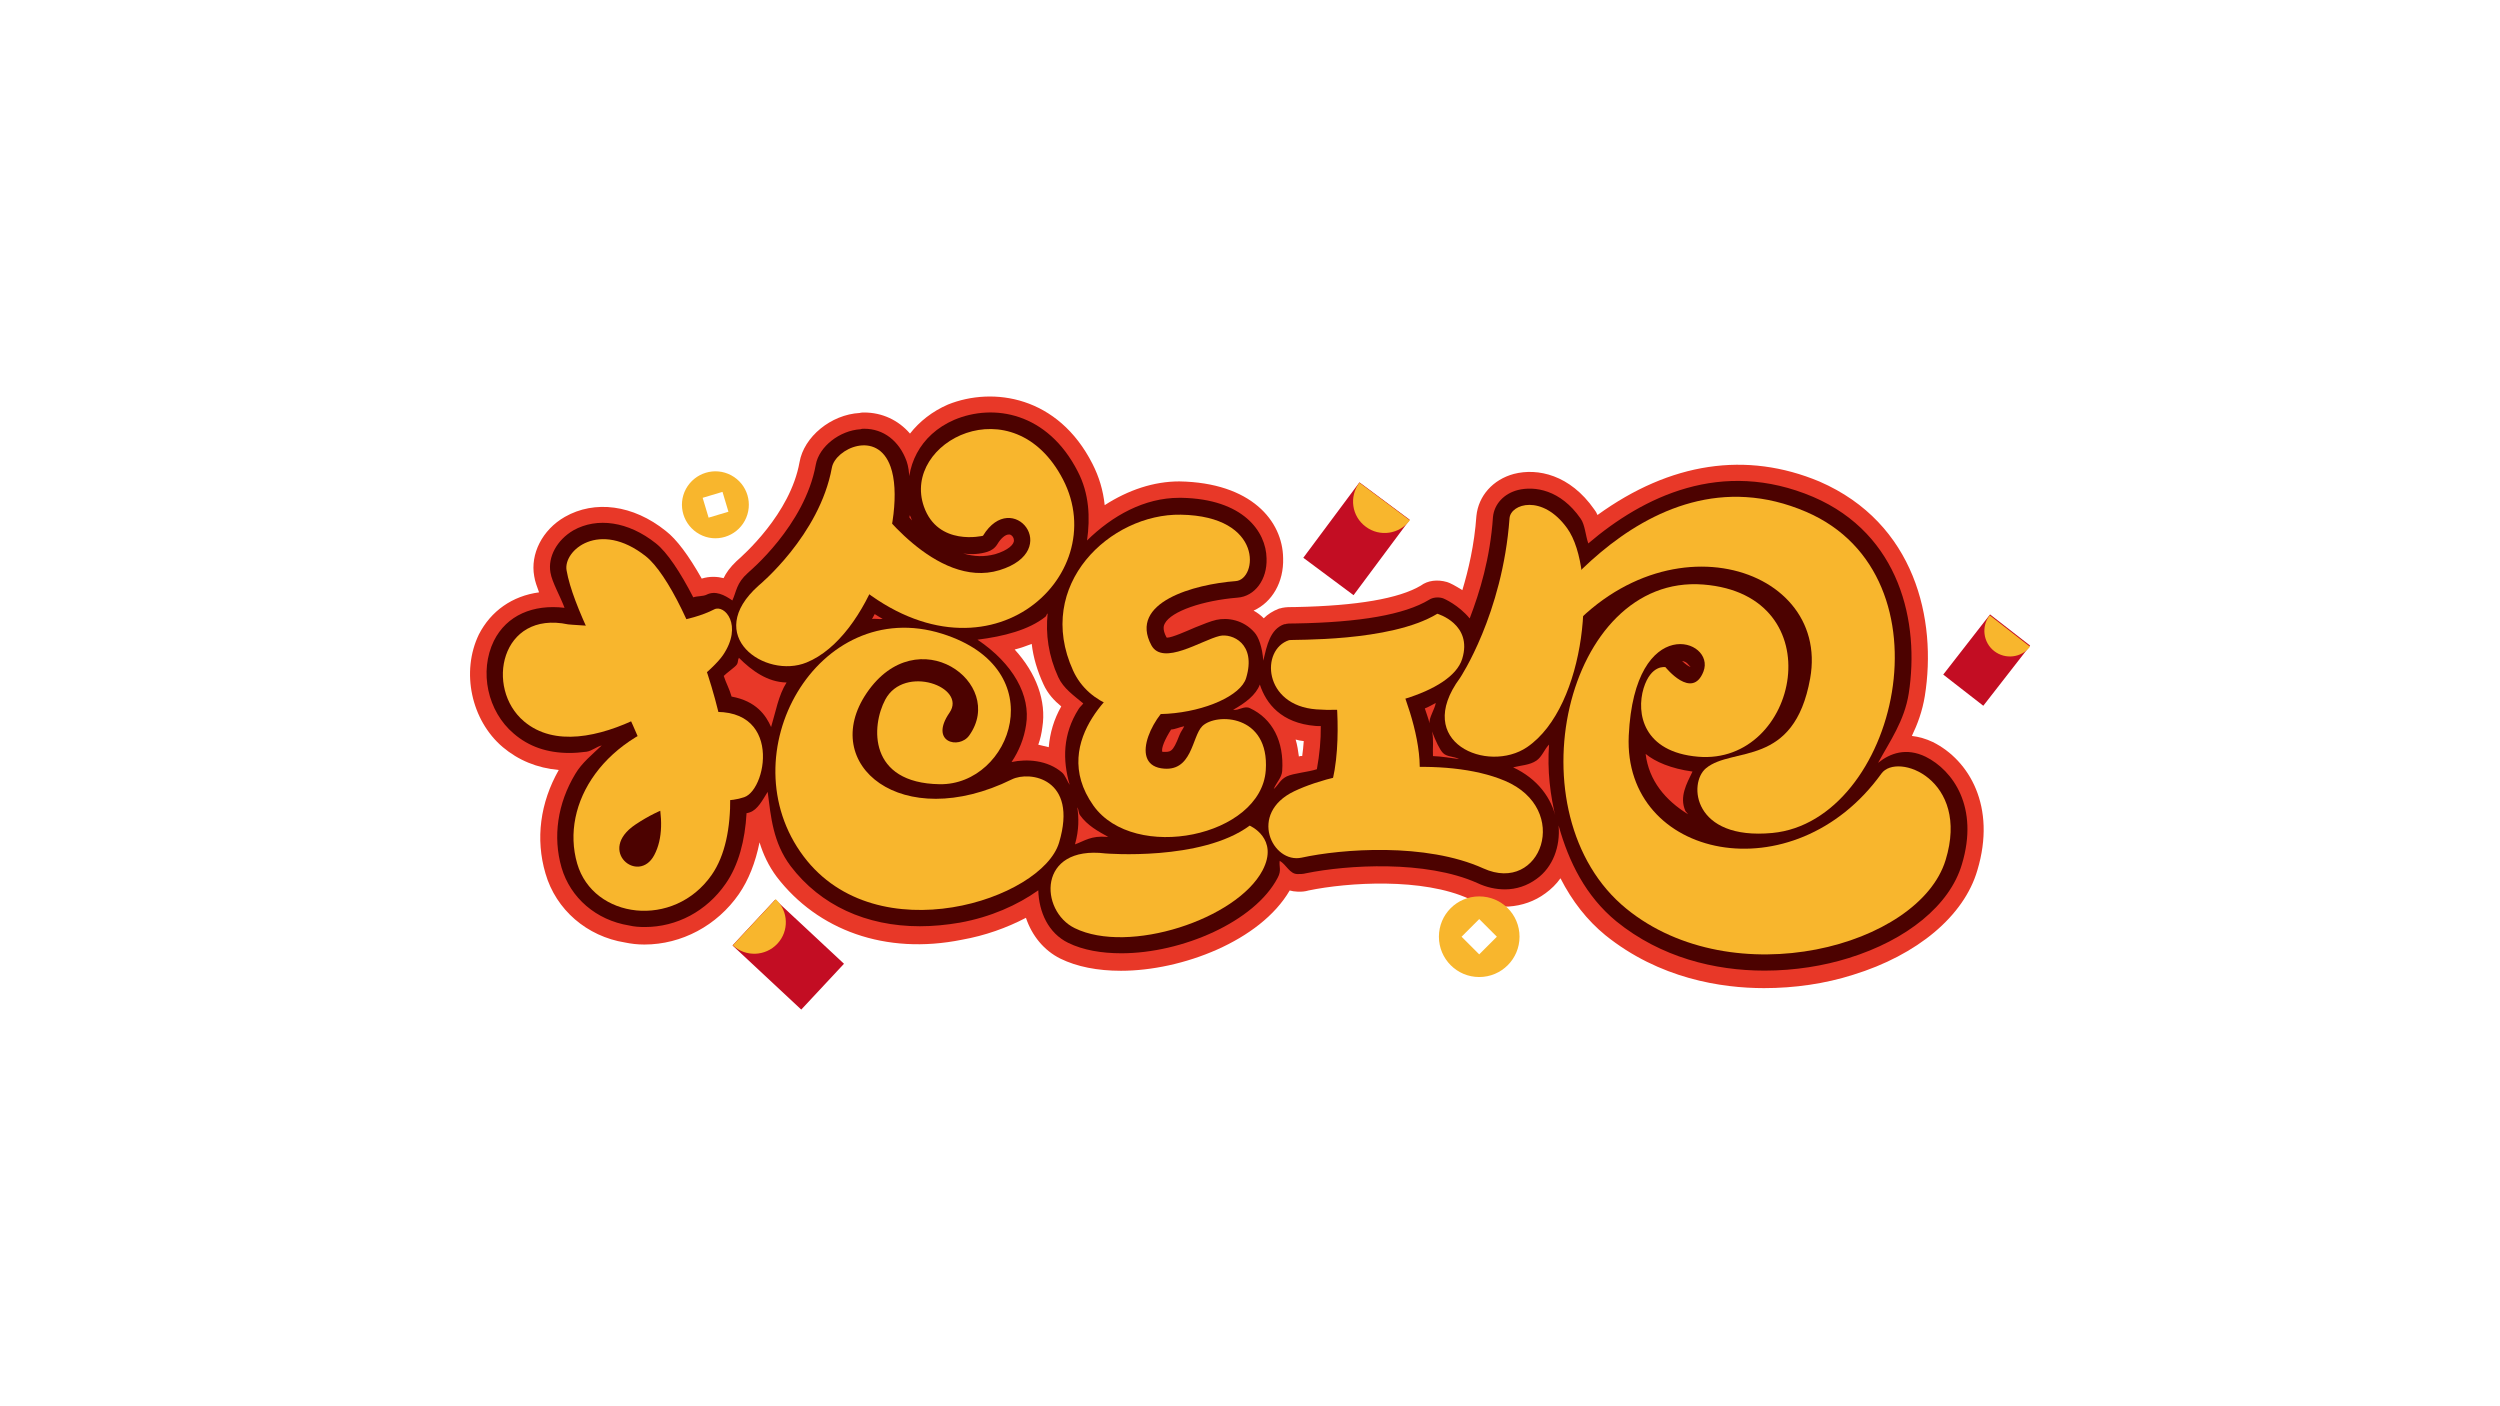 <?xml version="1.0" encoding="utf-8"?>
<!-- Generator: Adobe Illustrator 21.0.0, SVG Export Plug-In . SVG Version: 6.00 Build 0)  -->
<svg version="1.1" id="图层_1" xmlns="http://www.w3.org/2000/svg" xmlns:xlink="http://www.w3.org/1999/xlink" x="0px" y="0px"
	 viewBox="0 0 1600 900" style="enable-background:new 0 0 1600 900;" xml:space="preserve">
<style type="text/css">
	.st0{fill:#E83828;}
	.st1{fill:#4C0200;}
	.st2{fill:#F8B62D;}
	.st3{fill:#C30D23;}
</style>
<g>
	<path class="st0" d="M1237,474.9c-4.4-2.1-9-3.4-13.4-3.9c3.6-7.5,6.7-15.8,8.3-25.6c7.8-48.8-6.2-110.6-67.4-137.2
		c-46.8-19.6-95.4-12.4-142.1,21.4c-0.5-1.3-1.3-2.6-2.1-3.6c-15.5-22.2-36.2-26.6-51.4-22.7c-13.4,3.6-22.7,14-24,26.9
		c-1.3,18.6-5.2,34.9-9,47.5c-4.4-2.8-8-4.7-9.8-5.2c-6.2-1.8-12.4-1-16.8,2.3c-14,8.3-40.8,12.9-79.8,13.7c-4.1,0-6.2,0-8.8,0.5
		c-0.8,0.3-1.3,0.3-2.1,0.5c-4.1,1.6-7.2,3.6-9.8,6.2c-2.1-2.1-4.1-3.6-6.5-4.9c11.9-5.4,19.4-18.3,18.9-33.6
		c-0.3-23.8-20.4-48.3-66.4-49.1c-16.3,0-32.6,5.4-47.8,15.2c-1-9.6-3.6-18.1-7.8-26.4c-22-43.4-63.6-49.6-92.5-38
		c-10.1,4.4-18.3,10.9-24.3,18.6C575,268.9,564.6,264,553,264c-0.5,0-1.8,0-2.8,0.3c-18.3,1-35.7,15.2-38.5,31.5
		c-5.9,33.1-36.2,59.7-40.3,63.3c-4.1,3.9-6.7,7.5-8.3,10.9c-4.1-1-8.8-1.3-14,0.3c-8.3-14.7-16-25.1-23-30.5
		c-20.9-16.8-45.5-19.9-64.6-9c-14.5,8.3-22.2,23.8-19.6,38c0.5,3.4,1.8,6.7,3.1,10.3c-17.1,2.3-30.8,11.9-38.5,26.9
		c-11.6,24-4.9,55,15.2,72.1c10.1,8.5,22,13.4,35.9,14.7c-11.9,20.9-15,44.2-8.5,66.2c6.7,23.3,26.6,40.3,50.9,44.2
		c3.9,0.8,7.8,1.3,12.4,1.3c23.8,0,46.5-12.1,60.5-32.3c6.2-9,10.6-20.2,13.2-33.1c2.3,7.5,5.7,15,11.1,22.2
		c26.1,33.9,69.3,50.1,118.6,40.1c14.5-2.6,28.4-7.5,40.8-14c3.9,11.6,11.6,20.9,22,26.1c10.6,5.2,23.8,7.8,38.8,7.8
		c39,0,89.2-19.1,108-51.4c2.6,0.8,7.8,1.3,12.1,0c25.1-5.2,73.1-8.3,102.8,5.4c16.3,7.5,34.9,6.7,48.8-3.6c3.6-2.6,7-5.9,9.6-9.6
		c7.5,14.7,17.1,26.9,28.7,36.4c34.6,27.9,74.4,33.9,101.6,33.9c19.4,0,39-2.8,56.9-8.5c41.3-12.7,71.1-37.7,79.6-66.9
		C1277.8,516.2,1260.3,486.5,1237,474.9z M649.4,415.7c3.9-1,7.5-2.3,10.9-3.6c1,8.8,3.6,17.3,7.5,25.8c2.8,6.2,7,10.6,11.4,14.2
		c-4.7,8.3-7.2,16.8-8,26.1c-2.1-0.5-4.4-1-6.7-1.6c1.3-3.6,2.1-7.2,2.6-11.1C669.8,448.5,663.1,430.7,649.4,415.7z M829.2,473.3
		c1.6,0.5,3.4,0.8,5.2,1c-0.3,3.4-0.5,6.5-1,9.6c-0.8-0.3-2.3,0.3-2.1,0.3C830.8,480.5,830.3,476.9,829.2,473.3z"/>
	<path class="st1" d="M1232.4,484.3c-12.4-6-22.7-2.3-30.4,3.9c7.6-14,16.8-26.8,19.6-44.4c7-45.2-5.4-101.8-61.2-125.8
		c-58.7-24.9-108.8-0.1-143.9,29.8c-1.8-5.2-2.1-12-4.9-15.9c-12.9-18.6-29.5-20.9-40.1-18.3c-9,2.3-15.2,9-16,17.3
		c-1.8,26.5-8.5,48.2-14.9,64.9c-7-8.5-16.3-12.7-17.4-13c-2.8-0.8-6.2-0.5-8.5,1c-15.8,9.6-44.4,14.5-85.3,15.2c-4.4,0-5.4,0-7,0.5
		c-0.3,0-0.5,0-0.5,0c-9.1,3.2-11.1,13.7-13.4,23.3c-0.6-8.5-3-15.2-5.7-18.1c-7-8-17.1-9.6-24.3-8c-3.6,0.8-8.5,2.8-13.7,4.9
		c-4.9,2.1-14.7,6.5-17.8,6.5c-0.3,0-0.3,0-0.5-0.3c-2.8-5.2-1.6-7.8-1-8.8c4.1-7.8,24.3-14.7,46.5-16.5
		c11.1-0.8,19.1-11.6,18.6-25.1c-0.3-17.3-15-38-54.3-38.8c-0.5,0-1,0-1.6,0c-22.3,0-42.8,11.4-59,27.3c2.1-14.7,1.4-30-5.9-44.1
		c-19.4-38-54-43.7-79.1-33.1c-22.2,9.6-32,30.4-28.7,51.2c0.2-9,0.5-18.4-1.8-24.8c-4.7-12.9-14.7-20.7-27.1-20.7
		c-0.8,0-1.6,0-2.3,0.3c-13.4,0.8-26.6,11.1-28.7,22.7c-7,39-42.9,68.7-43.2,69c0,0.3-0.3,0.3-0.3,0.3c-7.4,6.6-7.2,11.8-9.9,17.6
		c-5.1-3.6-10.9-6.5-16.5-3.7c-2.1,1.1-6,0.8-8.5,1.7c-8.2-15.9-16.7-28.9-24-34.6c-17.6-14-37.5-16.8-52.7-8.3
		c-10.6,6.2-16.5,17.1-14.7,27.1c1,6.1,6.4,15.4,9,22.5c-20-2.4-37,4.7-45.2,21.1c-9.6,19.6-4.1,45.2,12.7,59.4
		c9.6,8.3,21.4,12.4,35.7,12.4c3.4,0,7-0.3,10.9-0.8c3.4-0.5,6.3-3.2,9.7-4c-6.1,5.8-12.8,11.2-16.9,18.2
		c-11.4,18.9-14.5,40.3-8.8,60c5.7,19.4,22.2,33.6,43.2,37c3.4,0.8,6.7,1,10.1,1c20.4,0,39.5-10.1,51.7-27.7
		c8.3-11.9,12.4-27.7,13.4-45.2c0.8,0,1.3-0.3,2.1-0.5c5-1.7,8.1-7.8,11.4-13.1c2.1,16.1,3.4,32.4,14.7,47.5
		c19.1,25.1,48.3,38.5,82.7,38.5c8.3,0,16.8-0.8,25.6-2.3c19.8-3.6,36.8-11.2,50.2-20.7c0.4,13.8,6.3,27.3,19.1,33.6
		c9.6,4.7,21.4,6.7,34.1,6.7c38.8,0,85.3-20.2,100-48.3c2.6-4.8,0.8-7,1.3-10.9c4.3,2.5,6.4,8.5,11.4,8.5c1.8,0,3.6,0,5.4-0.5
		c26.4-5.4,76.7-8.5,109.6,6.2c5.9,2.8,11.9,4.1,17.8,4.1c7.2,0,14.2-2.3,20.2-6.7c10.4-7.4,15.3-20.7,14.1-34.2
		c6.5,23.3,17.3,45.2,37,61.4c28.4,23,62.8,31.5,94.8,31.5c19.4,0,38-3.1,53.7-8c37.5-11.6,64.9-33.9,72.6-60
		C1266.7,516.6,1249.9,493,1232.4,484.3z M754.8,470.6c-4.4,11.4-5.7,10.6-10.9,10.6c-0.9-2.2,1.7-8.2,5.6-14.3
		c2.9-0.2,5.5-1.6,8.4-2.1C757,466.8,755.6,468.4,754.8,470.6z M677.3,433.4c3.3,7.2,9.9,11.7,16,16.8c-1,1.4-2.1,2.1-3,3.6
		c-10.2,16.1-10.3,32.6-5.7,48.5c-1.7-2.5-2.9-6.2-4.9-7.9c-9.3-8-22.5-8.8-32.3-6.7c4.7-7,8-15,9.3-23.8c3-18.7-8.2-39.1-31.1-54.5
		c16.7-2.1,32.8-6.2,43.5-14.7c0.7-0.6,0.6-1.6,1.4-2.1C669.1,405.8,671,419.7,677.3,433.4z M559.8,393c1.7,1,3.4,2.2,5.1,3.1
		c-2.3,0.4-4.7-0.4-6.8,0.1C558.7,395.2,559.2,394.1,559.8,393z M631.8,353.2c2.6-0.8,4.9-2.3,6.5-4.9c2.3-3.9,5.2-6.2,7.2-6.2
		c0.3,0,0.5,0,0.8,0c1.6,0.5,2.6,2.1,2.6,3.6c0.3,2.6-3.6,6.5-12.1,9c-7,1.8-13.2,1.6-20.4-0.5C622,355.1,627.7,354.5,631.8,353.2z
		 M468.2,445.8c-1.3-4.8-3.5-8.5-5-13.2c2-2.1,7.2-5.6,8.3-7.2c1.1-1.6,0.5-2.8,1.4-4.4c8.3,8.3,18.4,15.6,30.5,15.8
		c-5.2,8.2-6.9,18.6-9.9,28.5C490.2,457.8,484,448.7,468.2,445.8z M689.5,516.7c1,1.6,0.6,3.4,1.7,5c4.7,6.6,11.5,10.3,18.2,14
		c-0.1-0.1-0.8-0.1-0.9-0.1c-10.2-0.9-14.4,2.6-20.5,4.8C690.7,530.6,690.4,523.3,689.5,516.7z M911.9,453.4c2.6-1,4.6-2.3,7-3.5
		c-0.7,4.1-4.5,9.6-4,13C914.1,459.5,912.9,456.7,911.9,453.4z M916.5,468.1c2.2,6,5,11.8,7,13.8c2.5,2.6,7,2.1,10.3,3.9
		c-5.6-0.7-10.9-1.7-16.7-1.9C916.8,478.6,917.7,473.5,916.5,468.1z M1076.5,423c1.6,0.3,2.6,0.8,3.4,1.6l2.1,2.3
		C1080.9,426.6,1078.6,425.1,1076.5,423z M1083.2,493.8c-3.8,7.9-8.5,16.1-4.6,25.1c0.2,0.5,1.4,1.6,1.7,2.2
		c-14.4-8.9-25-21.4-27.1-38.6C1059.4,487.6,1069.5,491.9,1083.2,493.8z M806.3,438.1c4,12.2,13.7,24.7,35.6,26.5
		c1.1,0.1,2.3,0.1,3.4,0.1c0.1,9-0.8,18.3-2.5,27.6c-5.8,1.9-14.8,2.5-19.3,4.6c-4.3,2.1-5.3,5.5-8.3,8.1c1.5-4,5.1-7.2,5.4-11.5
		c1.3-18.9-6.2-33.6-20.7-40.3c-3.7-1.7-6.8,1.6-10.7,1.1C797,449.9,803.8,444.8,806.3,438.1z M583.7,333.1c-0.8-0.8-1-1.3-1.7-2
		c0-0.5,0.3-0.9,0.3-1.4C582.8,330.8,583.3,332,583.7,333.1z M968.4,491.1c5.1-1.3,10.6-1.4,14.9-4.3c3.7-2.6,5-7.1,8.1-10.3
		c-1.2,16.3,0.6,32.5,4.7,48.5C993.3,510.6,983.8,498.3,968.4,491.1z"/>
	<g>
		<path class="st2" d="M363.6,399.6c0,0,62.6,6.3,93.5-9.6c6.6-3.4,18.6,10.1,5.6,29.3c-11.6,17.1-88.6,75.1-127.3,42.4
			C310.2,440.5,320.4,390.5,363.6,399.6z"/>
		<path class="st2" d="M707.5,546.2c0,0,61.3,5.1,92.3-17.8c0,0,19,8.2,8.2,28.7c-16.5,31.2-85.6,53.9-120.2,36.9
			C665.3,583,663.8,540.9,707.5,546.2z"/>
		<path class="st2" d="M485.6,374.7c0,0,38.9-32,46.8-75.4c2.2-12.1,29.1-24.7,37.6-0.5c10.8,30.5-13.3,108.7-53.8,125.2
			C489.8,434.8,449.3,406.9,485.6,374.7z"/>
		<path class="st2" d="M934.4,433.9c0,0,27.2-40.7,31.7-102.2c0.7-9.3,21-15.7,36.9,6.4c19.3,26.9,12.7,113.9-25.7,140.1
			C952.2,495.2,903.9,475.3,934.4,433.9z"/>
		<path class="st2" d="M362.6,365c8.1,46.4,78.6,140,56.1,182.3c-10.1,19-37-2.9-12-19.6c33.9-22.6,51.2-11.2,69.6-17.5
			c15.4-5.2,25.5-65-31.8-53c-58,12.2-86.2,57.2-75.1,95.5c10.3,35.5,61.9,42,86.1,7.2c34.6-49.8-14.9-182.4-42.2-203.9
			C383.5,332.5,360.4,352.3,362.6,365z"/>
		<path class="st2" d="M559.1,320.9c0,0,39.6,56.6,80.6,44c41-12.6,8.2-52.9-10.6-22c0,0-28.8,7-37.8-18.7
			c-14.5-41.4,57.3-78.4,89-17.4c32.4,62.4-49.9,138-134.4,65.3"/>
		<path class="st2" d="M620.3,470.7c23.9-33.6-33.1-74.9-65.6-27.2c-31.1,45.8,22.4,90,92.9,55.3c11.3-5.6,42.6-0.8,30.2,40.5
			c-10.9,36.4-116.6,71-163.4,8.9c-49.3-65.4,9-167.6,88.6-142.6c71.8,22.6,44.2,97-1.6,96.3s-43.9-37.2-34.8-54.2
			c12.2-22.7,52.4-8,41.1,8.4C594.5,475.2,613.9,479.7,620.3,470.7z"/>
		<path class="st2" d="M601.7,450.2"/>
		<path class="st2" d="M790.9,371.9c-26.5,2-68.9,13.5-54,41.1c7.3,13.4,32.2-3.3,43.7-6c7.7-1.8,23.7,4.7,16.9,27
			c-6.8,22.3-90.2,40.1-110.7-4.8c-25.1-55,24-100.6,68.9-99.8C809.2,330.3,804.7,370.9,790.9,371.9z"/>
		<path class="st2" d="M721.2,435.6c0,0-52,36.9-21.4,80c26,36.5,107.4,20,110.3-22.7c2.4-35.8-31.7-36.8-40.6-28.2
			c-6.8,6.6-6.3,30.2-26.4,27c-20.8-3.4-4.8-36,11.4-45.5"/>
		<path class="st2" d="M828.3,506.4c30.9-14.8,96.5-22.9,134.8-6.7c42.9,18.1,23.2,72.8-13.7,56.1c-36.9-16.7-90.8-12.5-116.4-6.9
			C814.4,552.9,798.6,520.6,828.3,506.4z"/>
		<path class="st2" d="M825,409.7c1.8-0.6,64.6,1.5,94.9-16.9c0,0,22.8,6.6,15.9,28.9c-6.9,22.3-59.3,34.9-93.3,32.3
			C808.5,451.5,806.6,415.7,825,409.7z"/>
		<path class="st2" d="M853.9,434.3c0,0,7.2,47.2-4.5,76.3c0,0,11.9,31.2,43.8,13.2c37.4-21.1-4.9-102.9-4.9-102.9"/>
		<path class="st2" d="M1065.9,427c0,0,17.1,21.3,24.3,2.8c8.1-20.9-44.1-38.2-47.8,41S1148,573,1204.1,495.1
			c10.1-14,56.9,3.7,41.1,55.3c-16.9,55.4-135.9,86.9-204.3,31.2c-74.1-60.3-39.2-214.4,49.2-207.5c84,6.6,61.2,115.7-3.3,110.2
			c-35.3-3-39.7-27.9-34.9-43.8C1056.7,425,1065.9,427,1065.9,427z"/>
		<path class="st2" d="M972.5,413.8c0,0,77.2-132,183.5-86.2c95.7,41.2,57.7,198-21.7,205.5c-50.9,4.8-53.9-31.9-42.5-41.4
			c16.9-14.1,56.4,0,66.7-57.5c13.5-75.2-105.2-109.1-169.6-11"/>
	</g>
	<g>
		
			<rect x="848" y="315" transform="matrix(0.802 0.597 -0.597 0.802 378.012 -450.195)" class="st3" width="40.1" height="60.2"/>
		<path class="st2" d="M874.1,337.1c8.9,6.7,21.6,4.8,28.2-4.1l-32.3-24.1C863.3,317.9,865.1,330.5,874.1,337.1z"/>
	</g>
	<g>
		
			<rect x="484.6" y="580.8" transform="matrix(0.682 -0.731 0.731 0.682 -286.262 563.208)" class="st3" width="40.1" height="60.2"/>
		<path class="st2" d="M497.5,604c7.6-8.1,7.2-20.9-1-28.5L469,605C477.1,612.6,489.9,612.1,497.5,604z"/>
	</g>
	<g>
		
			<rect x="1255" y="398.6" transform="matrix(0.789 0.614 -0.614 0.789 528.179 -691.836)" class="st3" width="32.5" height="48.8"/>
		<path class="st2" d="M1276.3,416.7c7.1,5.5,17.4,4.3,22.9-2.8l-25.8-20.1C1267.9,400.9,1269.2,411.2,1276.3,416.7z"/>
	</g>
	<path class="st2" d="M946.7,573.7c-14.3,0-25.8,11.5-25.8,25.8c0,14.2,11.5,25.8,25.8,25.8c14.3,0,25.8-11.6,25.8-25.8
		C972.5,585.2,961,573.7,946.7,573.7z M946.7,610.8l-11.3-11.3l11.3-11.3l11.3,11.3L946.7,610.8z"/>
	<path class="st2" d="M468,304.2c-10.4-5.6-23.3-1.7-29,8.7c-5.6,10.4-1.7,23.3,8.7,29s23.4,1.7,29-8.7
		C482.3,322.7,478.4,309.8,468,304.2z M453.5,331.3l-3.8-12.7l12.7-3.8l3.8,12.7L453.5,331.3z"/>
</g>
<g>
</g>
<g>
</g>
<g>
</g>
<g>
</g>
<g>
</g>
<g>
</g>
</svg>
